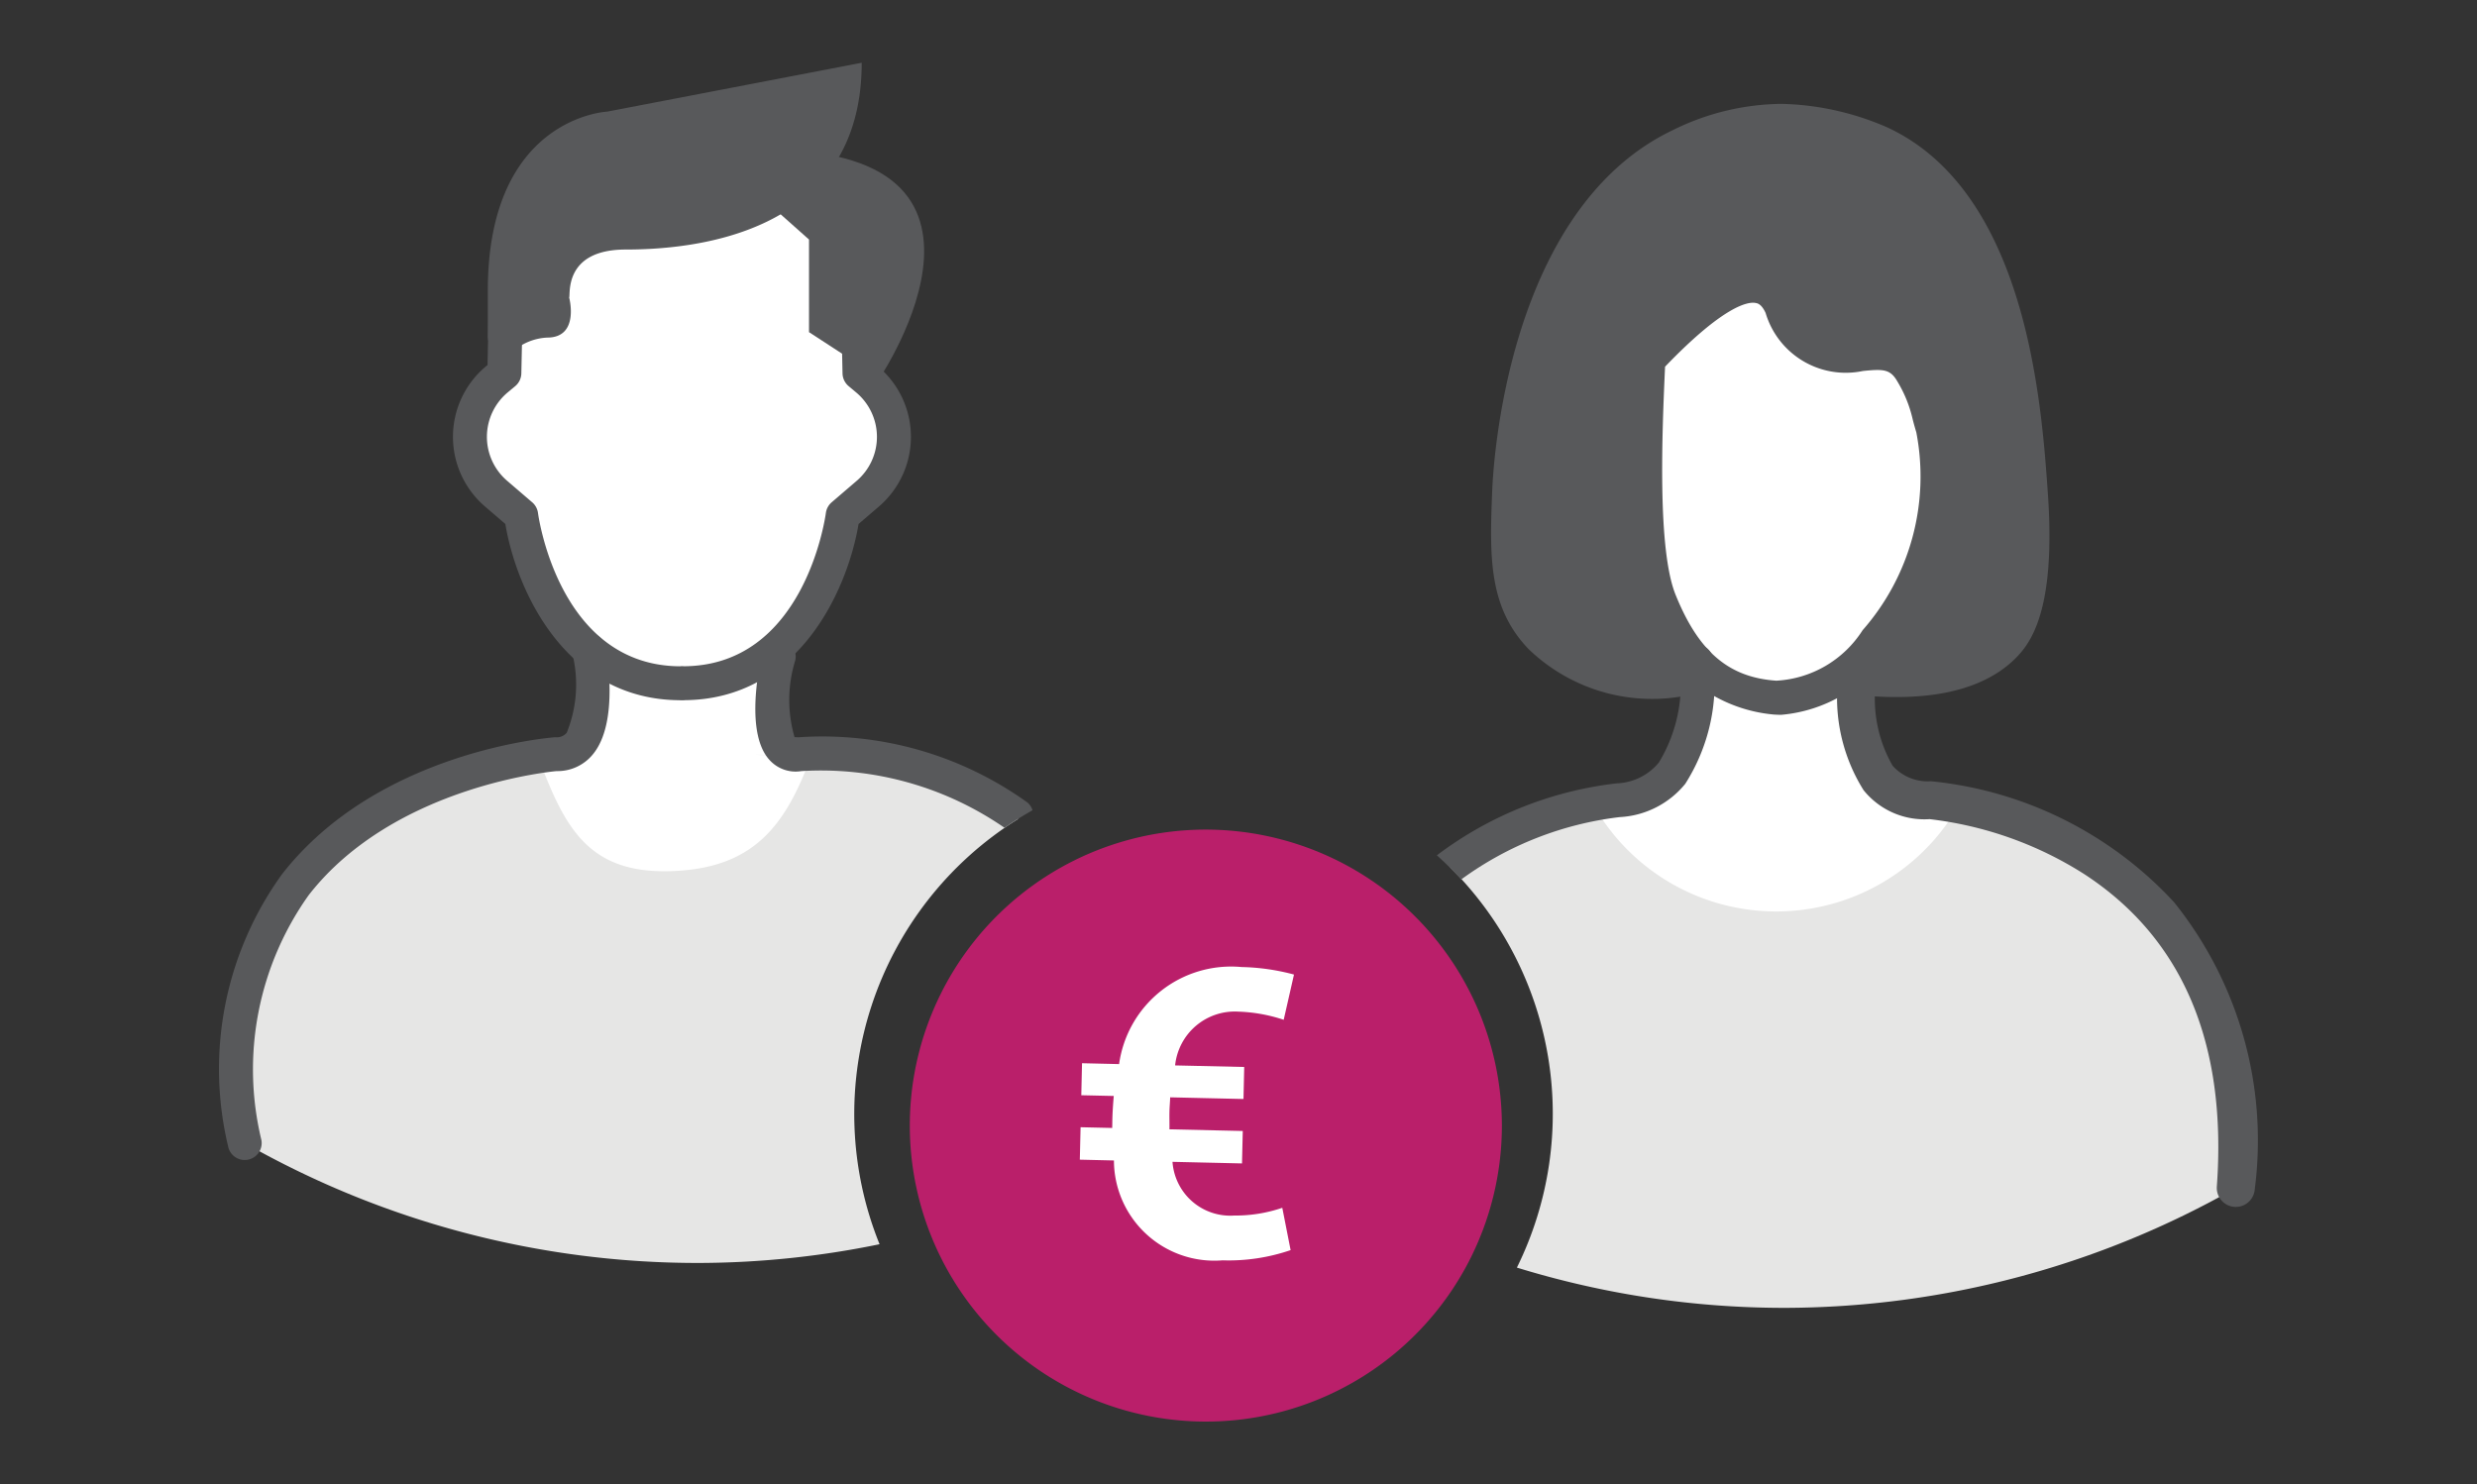 <?xml version="1.0" encoding="UTF-8"?>
<svg xmlns="http://www.w3.org/2000/svg" id="Icons" viewBox="0 0 65.197 39.075">
  <rect x="0" y="0" width="65.197" height="39.075" fill="#333333" stroke="none"/>
  <defs>
    <style>.cls-1{fill:#fff;}.cls-2{fill:#ba1f6a;}.cls-3{fill:#e6e6e5;}.cls-4{fill:#58595b;}</style>
  </defs>
  <path class="cls-1" d="M13.524,21.691l.924-1.821s1.023-.133,1.048-1.053a4.739,4.739,0,0,0-.599-2.443c-.399-.749-.699-2.446-1.148-2.771a3.692,3.692,0,0,1-1.273-1.548,3.973,3.973,0,0,1,.799-2.346l.463-1.741,1.06-2.493,6.091-.814s1.473,1.228,1.498,1.303.499,2.421.499,2.421L22.785,9.953a3.551,3.551,0,0,1,.744,1.403,4.344,4.344,0,0,1-1.584,2.297,4.299,4.299,0,0,1-.209,1.548,15.851,15.851,0,0,1-1.223,1.766l-.05,2.003s.025,1.03.599,1.089.883.883.883.883-2.227,3.195-2.378,3.22-5.768-1.248-5.768-1.248Z"></path>
  <path class="cls-1" d="M41.083,22.764l.388-1.373A3.023,3.023,0,0,0,44.669,18.817a3.424,3.424,0,0,0-.599-2.443c-.399-.749-.699-2.446-1.148-2.771a3.692,3.692,0,0,1-1.273-1.548,3.973,3.973,0,0,1,.799-2.346l.463-1.741,1.06-2.493,6.091-.814s1.473,1.228,1.498,1.303.499,2.421.499,2.421L51.958,9.953a3.552,3.552,0,0,1,.744,1.403,4.344,4.344,0,0,1-1.584,2.297,4.299,4.299,0,0,1-.209,1.548,25.339,25.339,0,0,1-1.863,2.429l-.186,1.39s.958,1.948,1.532,2.007,1.774,1.188,1.774,1.188-3.742,2.521-3.894,2.546-3.624-.175-3.624-.175Z"></path>
  <path class="cls-2" d="M31.74,21.839a7.792,7.792,0,1,0,7.791,7.791A7.801,7.801,0,0,0,31.74,21.839Z"></path>
  <path class="cls-3" d="M57.013,24.232a8.839,8.839,0,0,0-5.435-3.072,5.528,5.528,0,0,1-9.635.035A10.101,10.101,0,0,0,38.166,22.83a9.142,9.142,0,0,1,1.76,10.539,23.891,23.891,0,0,0,7.093,1.06,24.096,24.096,0,0,0,11.829-3.157A8.973,8.973,0,0,0,57.013,24.232Z"></path>
  <path class="cls-4" d="M53.902,12.996c-.167-2.388-.555-7.937-4.224-9.641A7.344,7.344,0,0,0,46.89,2.734a6.574,6.574,0,0,0-2.873.698c-4.351,2.086-4.714,8.82-4.74,9.473-.071,1.746-.103,3.072.952,4.177a4.681,4.681,0,0,0,4.241,1.212h1.781a3.571,3.571,0,0,1-2.562-2.472c-.502-1.244-.402-4.136-.3-6.357,1.788-1.893,3.002-2.48,3.492-1.415,1.132,2.462,2.662.389,3.45,1.769a4.901,4.901,0,0,1,.537,1.433,6.594,6.594,0,0,1-1.503,5.63,4.021,4.021,0,0,1-1.936,1.412h1.357c.634.038,2.943.334,4.25-.95C53.445,16.942,54.117,16.074,53.902,12.996Z"></path>
  <path class="cls-4" d="M46.886,18.817c-.062,0-.125-.002-.188-.006a3.914,3.914,0,0,1-3.423-2.821c-.525-1.3-.447-4.06-.332-6.545a.447.447,0,0,1,.121-.287c1.454-1.539,2.501-2.193,3.293-2.065a1.232,1.232,0,0,1,.929.771c.513,1.118.999,1.075,1.668,1.011a1.573,1.573,0,0,1,1.765.723,4.215,4.215,0,0,1,.486,1.198c.026.099.054.205.091.326a6.986,6.986,0,0,1-1.592,6.052A3.824,3.824,0,0,1,46.886,18.817Zm-3.06-9.164c-.08,1.759-.204,4.814.276,6.002.607,1.504,1.401,2.18,2.654,2.264a2.876,2.876,0,0,0,2.269-1.328,6.133,6.133,0,0,0,1.414-5.21c-.04-.133-.072-.249-.099-.358a3.353,3.353,0,0,0-.399-.981c-.187-.326-.366-.33-.906-.276a2.2,2.2,0,0,1-2.562-1.527c-.109-.237-.216-.256-.263-.263C46.014,7.935,45.374,8.042,43.826,9.653Z"></path>
  <path class="cls-4" d="M17.917,18.433c-3.058,0-4.334-2.941-4.616-4.64l-.536-.46A2.417,2.417,0,0,1,12.788,9.646l.044-.037L12.865,8.064a.447.447,0,0,1,.447-.437h.01a.447.447,0,0,1,.437.456l-.037,1.748a.449.449,0,0,1-.163.336l-.196.163a1.524,1.524,0,0,0-.017,2.325l.662.568a.45.45,0,0,1,.152.279c.023.166.588,4.038,3.757,4.038a.447.447,0,0,1,0,.893Z"></path>
  <path class="cls-4" d="M17.981,18.432h-.001a.447.447,0,0,1,0-.893h.001c3.17,0,3.735-3.872,3.757-4.037a.45.45,0,0,1,.152-.279l.662-.568a1.523,1.523,0,0,0-.016-2.323l-.199-.167a.448.448,0,0,1-.161-.334l-.037-1.748a.446.446,0,0,1,.437-.456h.01a.447.447,0,0,1,.447.437l.078,1.583a2.417,2.417,0,0,1,.023,3.687l-.536.46C22.315,15.492,21.039,18.432,17.981,18.432Z"></path>
  <path class="cls-4" d="M14.981,7.833c.041-.061-.163-1.264,1.488-1.264S22.681,6.24,22.681,1.652L15.98,2.939s-3.14.143-3.14,4.71v1.199a.446.446,0,0,0,.706.365,1.476,1.476,0,0,1,.857-.326C15.264,8.887,14.981,7.833,14.981,7.833Z"></path>
  <path class="cls-4" d="M19.567,3.963C27.456,3.58,23.152,9.953,23.152,9.953l-1.858-1.209V6.306L19.95,5.11Z"></path>
  <path class="cls-3" d="M26.803,21.557a9.162,9.162,0,0,0-4.79-1.68l-2.156-.007,1.489.044c-.687,1.876-1.553,2.953-3.693,3.019-2.192.067-2.806-1.173-3.506-3.056a9.599,9.599,0,0,0-6.348,3.437,7.803,7.803,0,0,0-1.359,6.776,24.102,24.102,0,0,0,11.961,3.157,23.829,23.829,0,0,0,4.75-.493,9.15,9.15,0,0,1,3.651-11.197Z"></path>
  <path class="cls-4" d="M58.849,31.772c-.013,0-.025,0-.037-.001a.501.501,0,0,1-.463-.535c.274-3.769-.899-6.537-3.491-8.226a9.646,9.646,0,0,0-4.07-1.446,2.055,2.055,0,0,1-1.738-.764,4.583,4.583,0,0,1-.623-3.254.496.496,0,0,1,.576-.409.501.501,0,0,1,.41.576,3.548,3.548,0,0,0,.402,2.444,1.237,1.237,0,0,0,1.008.409,10.05,10.05,0,0,1,6.397,3.181,10.011,10.011,0,0,1,2.127,7.562A.5.5,0,0,1,58.849,31.772Z"></path>
  <path class="cls-4" d="M6.441,30.537a.446.446,0,0,1-.439-.37,8.753,8.753,0,0,1,1.423-7.156c2.512-3.221,7.002-3.589,7.192-3.604a.338.338,0,0,0,.3-.118,3.374,3.374,0,0,0,.142-2.105.447.447,0,0,1,.877-.168c.038.203.361,2.004-.331,2.842a1.199,1.199,0,0,1-.955.441c-.01.002-4.261.357-6.525,3.265A7.91,7.91,0,0,0,6.881,30.014a.446.446,0,0,1-.363.516A.395.395,0,0,1,6.441,30.537Z"></path>
  <path class="cls-1" d="M32.178,33.178a2.643,2.643,0,0,1-2.858-2.629l-.898-.021.02-.854.832.019c.002-.067.003-.133.004-.211.005-.222.021-.433.037-.631l-.854-.019.019-.843.976.023a2.976,2.976,0,0,1,3.222-2.555A5.76,5.76,0,0,1,34.059,25.655l-.271,1.191a4.189,4.189,0,0,0-1.193-.215,1.58,1.58,0,0,0-1.665,1.416l1.819.041-.019.843-1.93-.044c-.003.121-.017.253-.019.386-.003.167.003.311,0,.456l1.93.044-.02.854-1.83-.042a1.524,1.524,0,0,0,1.621,1.414,3.812,3.812,0,0,0,1.269-.204L33.97,32.909A5.03,5.03,0,0,1,32.178,33.178Z"></path>
  <path class="cls-4" d="M27.177,21.33a.432.432,0,0,0-.134-.204,9.249,9.249,0,0,0-6.028-1.717h-.002c-.016,0-.09-.005-.1-.005a3.506,3.506,0,0,1,.019-2.018.446.446,0,1,0-.87-.199c-.113.491-.43,2.146.195,2.822a.924.924,0,0,0,.836.29,8.495,8.495,0,0,1,5.348,1.493Q26.798,21.543,27.177,21.33Z"></path>
  <path class="cls-4" d="M45.091,17.36a.439.439,0,0,0-.498-.388.446.446,0,0,0-.388.498,3.988,3.988,0,0,1-.541,2.602,1.503,1.503,0,0,1-1.104.549,9.67,9.67,0,0,0-4.74,1.895q.336.302.64.636a8.824,8.824,0,0,1,4.172-1.642,2.383,2.383,0,0,0,1.725-.875A4.933,4.933,0,0,0,45.091,17.36Z"></path>
</svg>
